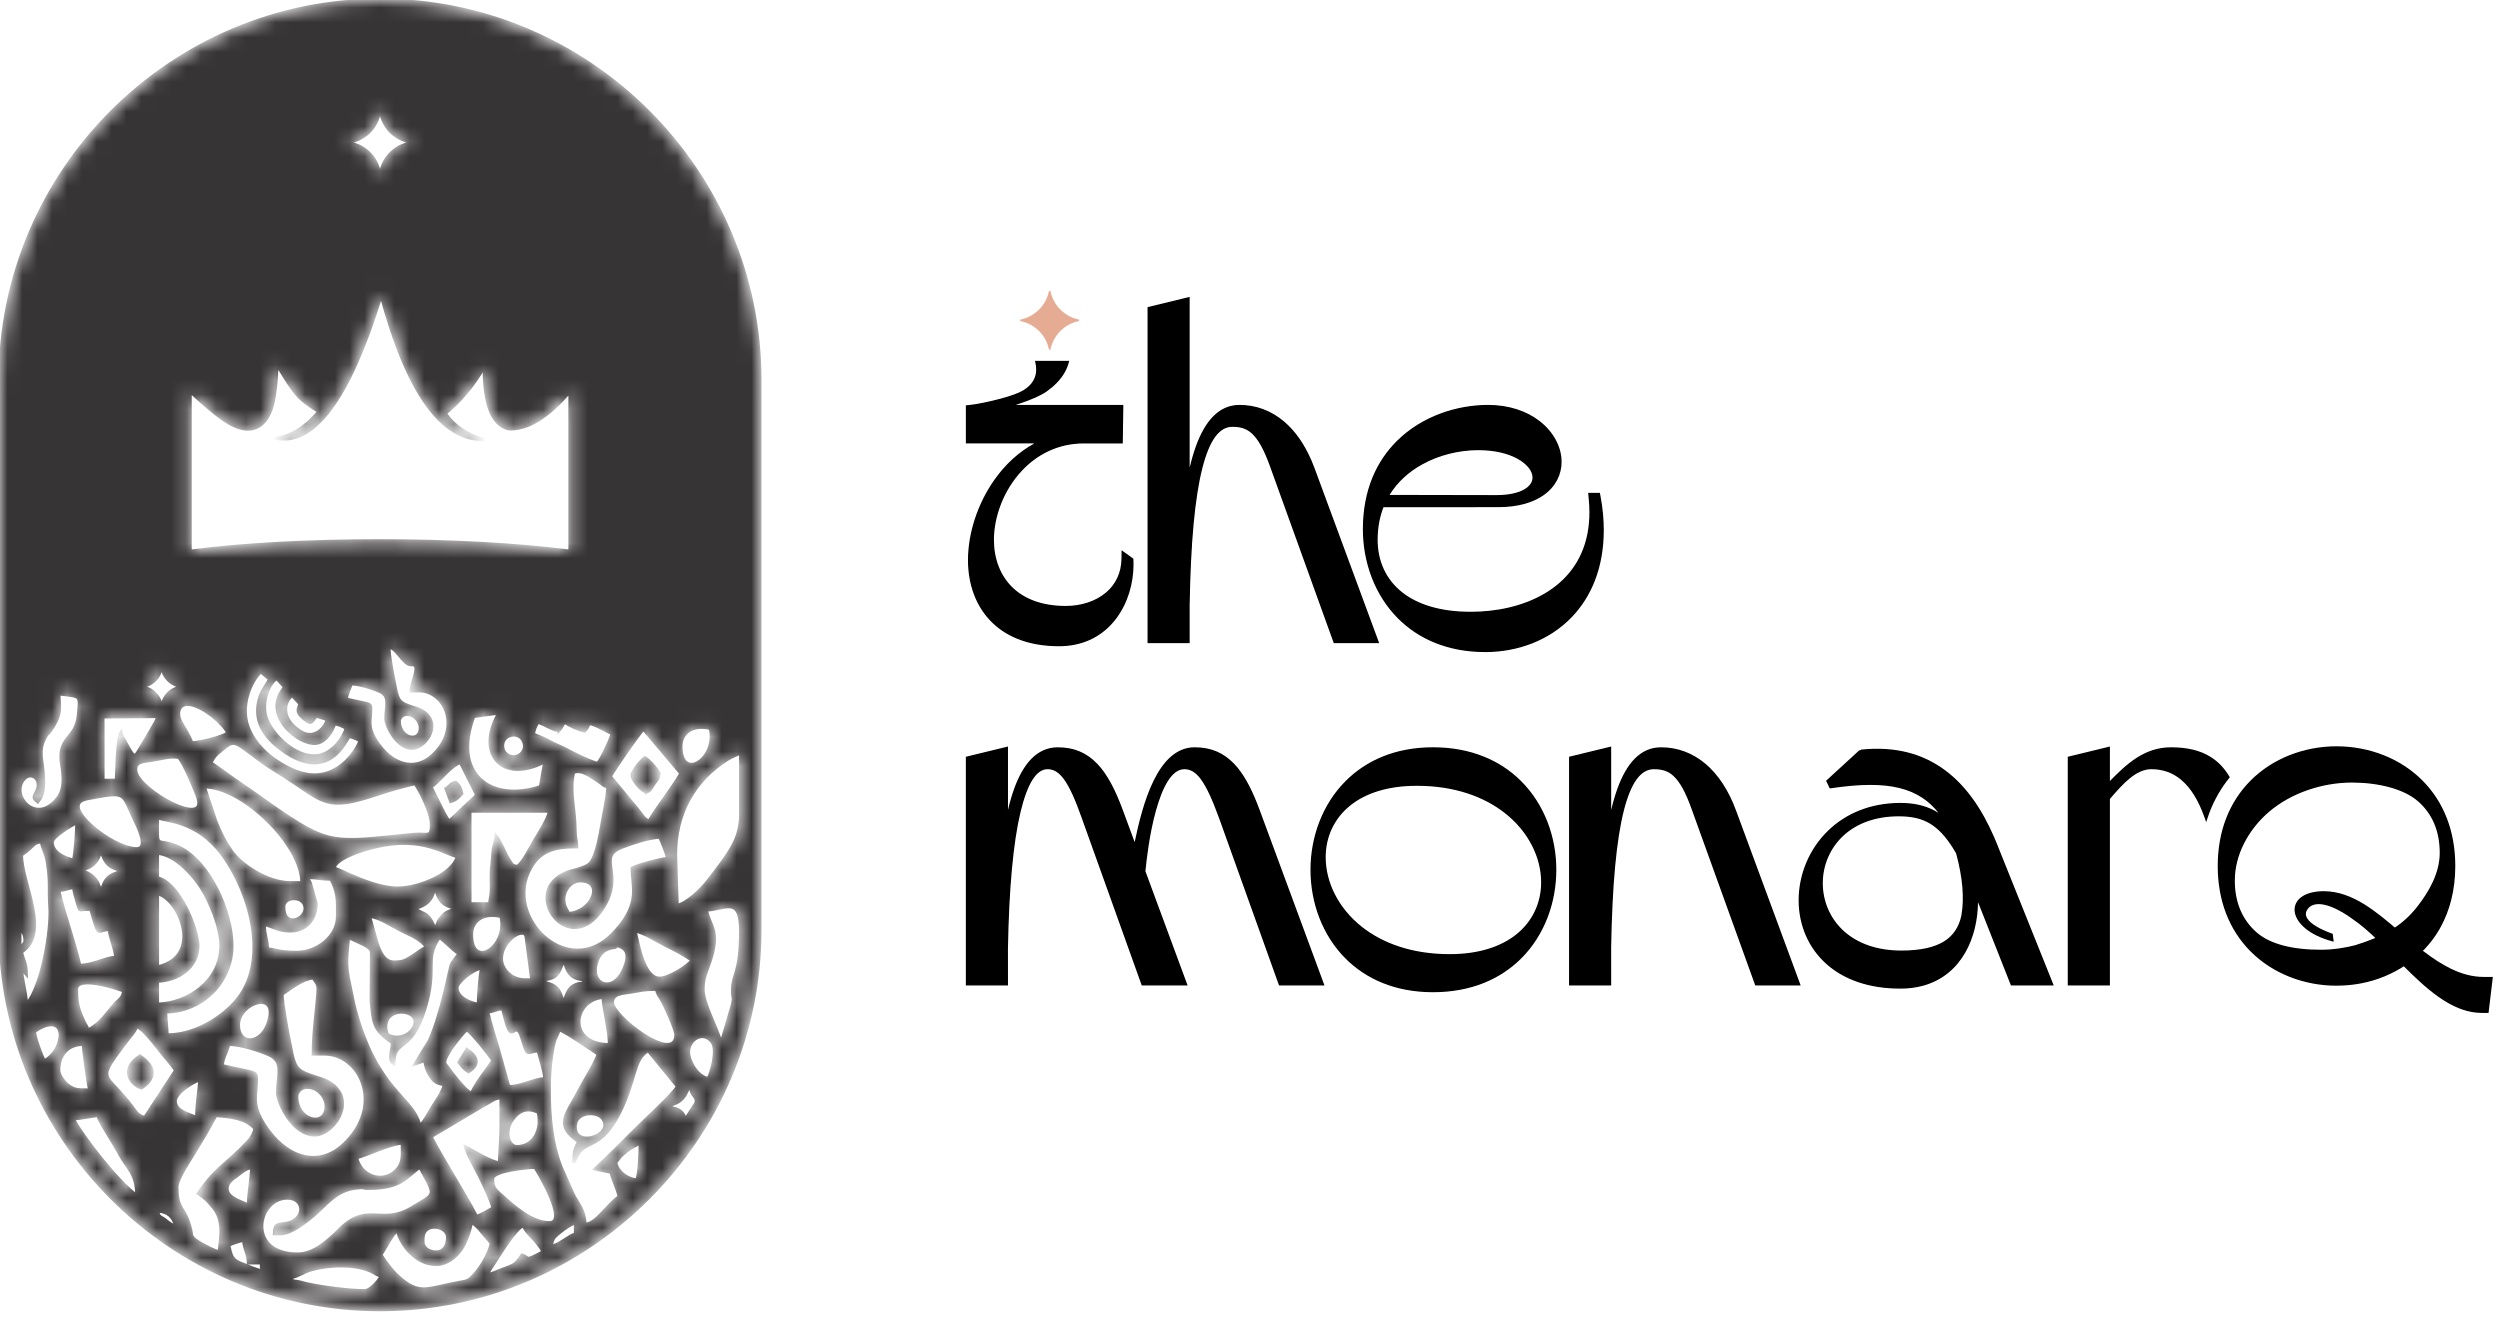<svg xmlns="http://www.w3.org/2000/svg" width="168" height="89" viewBox="0 0 168 89" fill="none"><mask id="path-1-inside-1_179_13" fill="white"><path fill-rule="evenodd" clip-rule="evenodd" d="M25.538 0C39.585 0 51.077 11.492 51.077 25.538V62.481C51.077 76.528 39.584 88.02 25.538 88.02C11.492 88.02 0 76.527 0 62.481V25.538C0 11.492 11.492 0 25.538 0ZM1.345 63.662C1.456 63.581 1.671 63.394 1.671 63.227C1.671 62.847 1.566 62.627 1.345 62.466V63.662ZM11.789 82.375C11.657 81.809 11.284 81.411 10.592 81.396C10.709 81.835 10.762 81.71 11.106 81.97C11.357 82.159 11.467 82.289 11.789 82.375H11.789ZM37.138 83.68L37.228 83.688C37.684 83.564 38.239 83.031 38.661 82.918V82.157C38.223 82.388 38.053 82.483 37.663 82.791C37.331 83.054 37.188 83.182 37.121 83.443C37.057 83.694 37.063 83.521 37.138 83.68V83.68ZM44.971 74.433C45.576 74.446 45.93 74.714 46.059 75.195L46.751 74.143C46.89 73.62 46.404 73.753 46.385 72.91C46.213 73.158 46.176 73.478 45.874 73.813C45.468 74.262 45.231 74.077 44.971 74.433ZM19.078 60.942C19.078 62.357 20.492 61.794 20.492 61.051C20.492 60.181 19.078 60.208 19.078 60.942ZM15.379 83.68C15.53 84.329 15.568 84.634 16.15 84.868C16.626 85.059 17.165 85.305 17.664 85.421C17.525 85.132 17.564 85.305 17.555 84.877H16.684C16.671 84.272 16.409 83.965 16.358 83.354C16.046 83.427 15.638 83.556 15.379 83.68V83.68ZM28.434 83.245C28.434 83.575 28.418 83.629 28.595 83.845C28.885 84.2 30.066 84.44 30.066 83.136C30.066 82.383 28.434 82.084 28.434 83.245ZM36.485 65.838C36.733 66.177 36.975 65.998 37.379 66.359C37.639 66.592 37.688 66.851 37.801 67.134L37.9 67.361C38.065 66.65 38.343 66.075 39.205 66.056V65.838C38.343 65.819 38.065 65.244 37.9 64.532L37.801 64.76C37.584 65.314 37.445 65.817 36.485 65.838H36.485ZM27.89 61.051C28.555 61.513 28.705 61.251 29.154 62.181L29.305 62.465C29.337 62.072 29.486 61.805 29.707 61.562C29.942 61.302 30.049 61.281 30.302 61.177L30.535 61.084C30.552 61.077 30.587 61.066 30.611 61.051C29.526 60.798 29.521 60.401 29.23 59.711C29.223 59.694 29.211 59.659 29.196 59.636C29.127 60.464 28.61 60.883 27.891 61.051L27.89 61.051ZM5.37 58.44C6.22 58.73 6.593 59.062 6.785 59.963C6.995 59.061 7.297 58.759 8.199 58.549C7.887 58.351 7.101 58.492 6.785 57.134C6.77 57.157 6.756 57.17 6.751 57.209C6.69 57.7 6.257 58.42 5.37 58.44ZM30.719 66.382C30.719 67.039 31.686 67.432 32.133 67.47C32.133 66.905 32.242 65.544 32.351 65.076C31.82 65.12 30.719 66.003 30.719 66.382ZM11.789 73.997C11.789 74.671 12.723 74.855 13.203 75.085C13.203 74.305 13.36 73.311 13.421 72.583C13.031 72.673 11.789 73.434 11.789 73.997ZM41.381 78.131C41.592 79.036 42.637 79.32 42.768 79.255C42.947 79.165 43.012 77.224 43.012 76.826C42.68 77.002 42.425 77.117 42.124 77.352C42.015 77.438 41.803 77.618 41.715 77.704L41.381 78.131ZM15.27 79.872C15.27 80.503 16.231 80.742 16.685 80.96C16.685 80.212 16.886 79.17 16.902 78.458C16.47 78.558 16.253 78.782 15.937 79.015C15.677 79.206 15.27 79.452 15.27 79.871V79.872ZM38.661 75.738C38.661 77.177 41.36 76.241 40.458 75.137C40.091 74.687 38.661 74.681 38.661 75.738ZM3.521 56.59C3.521 57.3 4.352 57.651 4.935 57.787C5.044 57.318 5.152 55.85 5.152 55.284C4.775 55.484 3.521 56.249 3.521 56.59V56.59ZM25.932 68.993C25.932 69.286 25.984 69.292 26.041 69.536C27.017 70.004 27.89 69.279 27.89 68.666C27.89 67.815 25.932 67.698 25.932 68.992L25.932 68.993ZM2.324 69.319C2.362 69.769 2.798 70.939 2.977 71.277C4.41 70.519 4.575 67.812 2.324 69.319ZM37.9 60.398C37.9 60.869 38.032 61.01 38.226 61.377C39.819 61.245 40.614 59.201 38.988 59.201C38.386 59.201 37.9 59.828 37.9 60.398ZM26.843 48.443C26.843 49.622 28.235 49.941 28.235 48.906C28.235 48.562 27.962 48.199 27.66 48.083C27.091 47.864 26.843 48.261 26.843 48.443H26.843ZM19.948 73.67C19.948 75.33 21.907 75.779 21.907 74.323C21.907 73.839 21.522 73.327 21.099 73.164C20.297 72.857 19.949 73.415 19.949 73.67H19.948ZM46.277 70.733C46.277 71.188 46.757 72.281 47.582 72.473C47.814 72.035 48.223 70.541 47.847 70.035C47.27 69.257 46.277 69.814 46.277 70.733ZM45.767 50.152C45.767 52.539 48.198 50.984 47.725 48.956C46.448 48.658 45.767 49.336 45.767 50.152ZM31.698 62.791C31.698 65.177 34.13 63.623 33.657 61.594C32.38 61.297 31.698 61.975 31.698 62.791ZM34.745 77.043C35.824 77.043 36.437 75.951 36.159 74.758C35.382 74.385 34.832 74.671 34.41 75.294C33.893 76.057 34.178 77.043 34.745 77.043V77.043ZM41.382 63.661C41.102 63.723 40.366 63.699 40.075 64.758C39.677 66.212 41.301 66.827 41.991 64.92C42.17 64.424 42.242 63.921 41.785 63.677C41.359 63.45 41.399 63.657 41.382 63.661V63.661ZM16.033 68.883C16.033 70.198 17.473 70.237 17.997 68.779C18.832 66.459 16.033 67.365 16.033 68.883ZM3.957 71.929C3.957 72.271 4.36 72.758 4.587 72.931C5.018 73.26 5.303 73.235 6.024 73.235C5.926 73.031 5.597 70.569 5.589 70.189C4.552 70.189 3.957 70.917 3.957 71.93V71.929ZM35.289 65.837H35.725L35.332 62.862C35.007 62.267 33.337 63.601 33.783 64.832C33.979 65.369 34.52 65.837 35.289 65.837ZM40.947 70.189C40.925 69.212 40.591 67.993 40.511 67.034C38.526 67.198 38.094 70.189 40.947 70.189ZM23.975 77.804C24.289 79.152 25.919 79.568 26.74 78.502C27.098 78.038 27.021 77.573 27.021 76.825C26.149 76.898 24.605 77.657 23.975 77.804ZM35.072 84.332C35.656 84.487 35.134 84.829 36.486 84.114C36.075 83.337 35.313 82.868 35.181 82.373C34.666 82.51 33.465 84.522 33.176 84.942C32.499 85.924 32.889 85.624 33.673 85.328C34.51 85.012 34.599 85.038 35.072 84.332ZM29.959 52.999C30.295 52.773 30.2 52.674 30.611 52.564C30.871 52.754 30.962 52.961 31.046 53.325C30.83 53.575 30.66 53.769 30.285 53.869L29.959 52.999ZM28.98 52.89C29.38 53.647 29.711 54.48 30.177 55.175L32.026 53.434L30.938 51.258C30.334 51.419 29.509 52.535 28.979 52.89H28.98ZM26.477 64.64C27.132 64.64 27.245 64.521 27.711 64.241C28.036 64.046 28.35 63.741 28.653 63.661C28.293 63.123 27.641 62.877 26.876 62.501C26.305 62.22 25.513 61.649 24.845 61.594L25.346 63.377C25.537 63.933 25.806 64.64 26.477 64.64H26.477ZM5.154 66.489C5.154 67.401 5.261 67.795 5.636 68.618C5.803 68.987 5.822 68.859 5.915 69.209C6.828 68.726 7.113 68.105 7.793 67.387C8.108 67.055 8.19 67.107 8.309 66.598C8.236 66.563 5.154 65.473 5.154 66.489ZM44.319 65.728C44.956 65.728 46.226 64.899 46.495 64.531C45.87 64.113 45.411 63.877 44.682 63.515C44.019 63.187 43.428 62.745 42.688 62.572C42.908 63.519 43.292 65.727 44.319 65.727V65.728ZM10.594 64.966C13.7 64.242 12.015 60.401 10.594 60.07V64.966ZM31.373 70.514C32.085 70.991 32.3 71.49 31.482 72.037C31.126 71.799 31.09 71.684 30.829 71.385L31.373 70.514ZM31.699 73.452C31.828 72.971 32.802 71.741 33.114 71.276C32.955 70.976 31.713 69.437 31.373 69.209C31.147 69.36 29.79 71.008 29.901 71.439C29.901 71.441 31.198 73.317 31.699 73.451V73.452ZM4.936 75.192C5.615 76.474 8.061 79.557 9.179 80.305C9.179 78.88 8.536 78.504 8.02 77.549C7.764 77.075 7.567 76.768 7.296 76.314C7.094 75.978 6.658 75.31 6.568 74.975C6.098 75.014 5.42 75.182 4.936 75.192ZM19.623 85.854V86.071C20.058 86.081 20.345 86.203 20.719 86.282C21.783 86.505 23.454 86.724 24.519 86.724C24.821 86.724 25.36 86.212 25.607 85.745C25.27 85.666 25.326 85.641 25.078 85.512C23.942 84.923 22.158 85.004 20.948 85.329C20.419 85.471 20.103 85.742 19.624 85.854H19.623ZM3.957 59.852C4.351 61.542 4.975 63.154 5.372 64.857C6.221 64.857 7 64.377 7.765 64.313C7.71 63.655 7.379 63.056 7.33 62.464C6.587 62.525 6.635 62.942 6.284 61.768C5.989 60.781 6.134 61.149 5.855 61.127C5.336 61.084 5.389 61.381 5.19 60.688C5.09 60.343 4.962 59.94 4.937 59.635C4.61 59.711 4.317 59.823 3.958 59.852H3.957ZM32.787 68.012C32.972 68.807 33.244 69.628 33.486 70.468L34.202 73.016C35.054 72.998 35.787 72.54 36.595 72.473C36.584 71.986 36.276 71.123 36.16 70.623C35.406 70.686 35.471 71.121 35.089 69.843C34.631 68.31 34.441 70.317 33.992 68.657C33.912 68.359 33.837 68.095 33.766 67.795C33.302 67.834 33.251 67.974 32.787 68.012V68.012ZM5.263 54.195C5.263 55.093 7.847 57.024 9.179 57.024C10.003 57.024 9.23 55.504 9.07 55.174C8.184 53.346 8.565 53.175 6.212 53.621C5.783 53.703 5.263 53.746 5.263 54.196V54.195ZM33.114 79.218C33.114 79.866 33.358 80.006 33.732 80.34C34.523 81.043 35.725 82.155 36.922 82.155C38.153 82.155 36.206 78.85 35.942 78.456C35.433 78.456 33.114 78.688 33.114 79.218ZM41.164 67.359C41.164 68.295 45.407 71.549 45.407 69.535C45.407 69.2 44.698 67.628 44.463 67.216C44.294 66.921 44.184 66.839 44.102 66.489C43.281 66.489 43.041 66.575 42.44 66.676C41.879 66.77 41.165 66.748 41.165 67.359H41.164ZM21.255 60.723C21.255 61.784 20.568 62.572 19.515 62.572C18.675 62.572 18.38 62.278 17.774 62.137C17.774 62.866 17.978 63.148 17.991 63.769C18.594 63.782 18.605 63.986 19.949 63.986C21.309 63.986 22.669 62.916 22.669 61.593C22.669 60.564 22.726 60.021 22.234 59.09C21.537 59.09 21.335 58.981 20.711 58.981C20.827 59.418 20.706 58.975 20.874 59.362L21.255 60.722L21.255 60.723ZM1.455 57.459C1.455 59.331 3.428 62.665 1.455 63.986C1.6 64.609 1.781 64.704 1.781 65.509C1.61 65.311 1.754 65.494 1.608 65.247L1.455 64.965C1.455 65.832 1.781 66.682 1.781 67.468C2.827 66.264 3.446 62.452 3.344 60.997C3.252 59.678 3.396 59.353 3.167 57.922C3.081 57.389 2.866 57.043 2.76 56.588C2.194 56.635 2.344 56.863 1.455 57.458V57.459ZM9.397 70.949C10.363 71.596 10.618 72.38 9.506 73.125C8.944 72.975 7.9 71.951 9.397 70.949ZM9.723 75.083L11.79 71.928C11.636 71.698 11.419 71.42 11.218 71.195C10.801 70.728 9.669 69.121 9.179 68.991C9.097 69.297 8.862 69.526 8.666 69.783C6.323 72.874 7.029 71.858 8.944 74.447C9.185 74.773 9.293 74.969 9.723 75.083L9.723 75.083ZM47.474 61.158C47.753 62.353 48.417 62.561 47.707 64.654C47.463 65.373 47.257 65.705 47.257 66.489C47.257 67.436 48.23 69.12 48.454 70.079L49.199 67.552C49.348 66.914 49.215 67.265 49.215 66.489C49.215 65.479 49.759 65.434 49.759 62.572C49.759 60.121 48.688 61.158 47.474 61.158ZM29.306 84.984C27.963 84.984 26.928 83.7 26.695 82.699C26.372 82.936 25.877 83.927 25.607 84.331C26.034 84.967 26.442 85.537 27.066 86.027C28.259 86.965 28.751 86.57 30.731 86.191C31.425 86.058 31.418 86.12 31.841 85.669C32.309 85.171 32.831 84.318 33.005 83.569C32.827 83.303 32.651 83.158 32.415 82.853C32.184 82.555 31.985 82.347 31.699 82.155C31.541 82.831 31.322 83.534 30.957 84.023C30.628 84.466 30.048 84.983 29.306 84.983L29.306 84.984ZM22.452 58.329C22.947 58.444 25.155 59.735 26.867 59.668C28.252 59.613 30.416 58.707 30.72 57.568C29.701 57.33 28.101 56.009 24.504 57.117C24.016 57.267 22.611 57.735 22.452 58.329L22.452 58.329ZM31.59 60.723H32.896C32.931 60.301 33.008 60.207 33.008 59.639C33.008 59.232 32.976 58.741 33.02 58.345C33.059 57.993 33.084 57.722 33.119 57.247C33.151 56.802 33.294 56.589 33.331 56.153C33.664 56.536 33.928 57.351 34.257 57.837C34.472 58.155 34.377 58.122 34.745 58.22C35.177 57.931 35.611 56.973 35.92 56.458C36.221 55.957 36.786 55.098 36.921 54.521H31.59V60.722V60.723ZM28.979 76.389C29.938 78.201 31.066 79.908 32.025 81.72C32.367 81.64 32.788 81.348 33.113 81.176C33.086 80.853 32.417 79.458 32.245 79.107C31.996 78.604 31.382 77.551 31.264 77.042C31.751 77.3 32.996 78.084 33.548 78.13L33.657 76.063C33.657 75.301 33.657 74.54 33.657 73.778C33.179 73.818 33.059 74.012 32.46 74.322L28.979 76.389V76.389ZM10.593 58.982C12.095 59.332 13.313 62.503 13.313 63.551C13.313 65.001 11.995 65.913 10.593 65.945V67.468C12.576 67.424 14.836 65.954 14.836 63.551C14.836 62.254 14.042 60.48 13.511 59.654C12.976 58.823 11.775 57.448 10.593 57.35V58.981V58.982ZM11.899 79.762C11.899 81.402 12.444 81.022 12.826 82.642C12.917 83.031 12.747 83.127 13.533 83.567C13.844 83.741 14.362 84.028 14.727 84.113C14.742 83.455 15.127 82.17 14.372 81.205C14.017 80.752 13.775 80.506 13.313 80.197C14.276 78.759 14.881 78.443 16.131 77.248C16.147 77.233 16.17 77.21 16.186 77.195C16.201 77.179 16.224 77.156 16.239 77.139C16.255 77.123 16.276 77.099 16.292 77.082C16.685 76.659 16.976 76.467 17.121 75.845C16.528 75.162 15.532 75.059 14.51 74.974C14.088 75.771 13.638 76.521 13.157 77.32C12.87 77.797 11.899 79.226 11.899 79.761V79.762ZM19.514 59.309H20.276C20.276 56.775 16.287 52.89 13.748 52.89L14.509 55.175C14.81 55.941 15.096 56.519 15.552 57.179C16.199 58.117 17.996 59.309 19.515 59.309H19.514ZM3.367 49.149C3.185 49.402 3.247 49.187 3.008 49.632C2.709 50.189 2.745 50.732 2.849 51.378C2.938 51.935 3.052 53.178 2.712 53.652L2.537 53.894C2.105 53.57 2.316 53.497 2.486 53.099C2.812 52.337 2.031 51.779 1.55 52.448C0.756 53.553 2.51 55.48 3.906 53.573C4.133 53.263 4.224 52.869 4.23 52.491C4.236 52.119 4.197 51.738 4.135 51.381C3.807 49.502 5.126 49.677 5.258 48.035C5.366 46.673 5.496 46.846 3.974 46.637C3.949 47.419 4.284 47.872 3.367 49.149V49.149ZM24.736 79.871C24.283 79.871 24.59 79.761 23.86 79.856C22.949 79.975 22.338 80.479 21.664 81.15C21.082 81.728 19.71 82.917 18.861 82.917H18.427C18.444 82.132 18.709 82.317 19.323 82.182C20.5 81.921 20.497 80.523 19.297 80.523C17.319 80.523 16.532 84.23 19.969 84.261C20.527 84.266 21.07 84.039 21.52 83.726C21.966 83.416 22.383 83.048 22.751 82.672C24.692 80.69 25.605 82.396 27.656 81.159C29.357 80.132 29.263 80.432 28.218 78.457C27.272 79.09 27.022 79.871 24.737 79.871L24.736 79.871ZM45.407 57.459L45.516 60.832C46.196 60.673 47.108 59.774 47.521 59.246C49.166 57.139 49.641 56.421 49.759 54.983V50.605C49.434 50.777 49.196 50.839 48.886 51.037C46.67 52.449 45.407 54.642 45.407 57.459H45.407ZM15.598 63.552C15.598 66.082 13.498 68.012 11.137 68.012L11.246 69.535C12.909 69.535 14.663 68.586 15.789 67.333C18.159 64.699 16.822 59.955 14.901 57.394C13.19 55.111 11.124 55.212 10.593 54.957C10.593 57.288 10.442 56.188 12.009 56.913C14.088 57.876 15.598 61.296 15.598 63.551V63.552ZM27.873 71.512L28.835 69.936C29.64 68.219 30.239 65.012 30.298 64.871C30.419 64.579 30.654 64.357 30.828 64.096C30.321 63.756 29.951 63.295 29.523 63.008C28.493 64.547 29.435 64.965 28.558 67.809C27.611 70.881 26.477 69.749 26.477 71.494C26.053 71.2 26.312 70.747 26.368 70.08C25.061 69.205 25.087 68.757 24.931 67.266L24.954 63.987C24.954 63.609 24.058 63.34 23.43 63.008C23.331 64.206 23.179 64.709 23.515 66.187C23.646 66.763 23.734 67.323 23.887 67.883C25.38 73.359 27.767 73.696 28.218 75.628C28.486 75.431 28.871 74.651 29.088 74.323C29.32 73.971 29.747 73.351 29.85 72.908C29.369 72.796 29.23 72.758 28.956 72.387C28.753 72.112 28.578 71.691 28.544 71.276L27.873 71.512ZM14.183 51.258C14.888 51.73 15.515 52.218 16.227 52.695C16.964 53.189 17.545 53.628 18.273 54.131C22.198 56.847 22.321 56.609 27.799 56.062C28.76 55.966 28.979 56.35 28.979 55.392C28.979 54.599 28.229 53.178 27.891 52.673C27.092 52.859 26.217 53.101 25.43 53.366C21.857 54.569 21.856 53.944 19.058 52.149C18.461 51.767 17.984 51.498 17.416 51.071C15.616 49.719 15.772 49.712 14.818 50.479C14.463 50.763 14.392 50.862 14.183 51.258ZM26.148 43.571C26.148 44.029 26.42 45.433 26.515 45.91C26.686 46.772 26.735 47.094 27.2 47.313C27.746 47.57 28.195 47.572 28.603 47.92C29.655 48.816 28.545 50.297 27.694 50.297C26.639 50.297 25.916 48.737 25.916 48.287C25.916 47.438 26.246 46.789 25.5 46.461C25.075 46.274 24.147 45.968 23.596 45.968C23.506 46.358 23.321 46.572 23.287 46.973L24.619 47.264C24.772 47.317 24.916 47.323 24.923 47.556C24.948 48.384 24.641 48.754 25.282 49.772C26.281 51.362 27.847 51.888 29.069 50.743C31.047 48.888 29.869 46.431 28.159 46.431H27.617C27.617 45.838 28.278 44.698 27.729 44.68L27.617 44.677C27.116 44.718 26.505 43.332 26.148 43.571H26.148ZM18.97 66.816C18.97 67.461 19.353 69.436 19.486 70.107C19.726 71.32 19.795 71.773 20.45 72.081C21.219 72.443 21.85 72.445 22.424 72.935C23.904 74.196 22.343 76.281 21.145 76.281C19.661 76.281 18.643 74.085 18.643 73.452C18.643 72.257 19.107 71.344 18.058 70.883C17.461 70.62 16.154 70.189 15.379 70.189C15.251 70.738 14.991 71.039 14.944 71.603L16.818 72.013C17.033 72.087 17.236 72.096 17.245 72.424C17.281 73.588 16.849 74.109 17.75 75.542C19.157 77.779 21.359 78.52 23.078 76.908C25.863 74.297 24.205 70.841 21.798 70.841H21.037C21.037 69.124 21.363 67.302 21.363 66.38C21.363 66.124 21.15 65.896 21.037 65.728C20.331 65.786 19.471 66.48 18.97 66.816ZM38.553 51.911C38.258 53.173 38.648 54.29 38.658 55.831C38.662 56.401 38.76 56.442 38.77 56.916C37.297 56.916 36.181 57.125 35.505 58.654C34.216 61.569 37.529 65.099 40.36 63.401C40.773 63.154 41.1 62.837 41.407 62.491C43.045 60.648 42.469 59.568 42.469 58.33C42.86 58.123 44.319 57.722 44.862 57.677C44.784 57.342 44.468 56.546 44.318 56.263C43.458 56.334 42.589 56.654 41.908 56.899C39.932 57.607 42.114 58.644 40.469 61.116C38.264 64.429 35.021 60.104 37.858 58.724C38.295 58.511 38.449 58.526 38.92 58.371C39.578 58.156 39.673 58.022 39.817 57.745C40.114 57.176 40.31 56.18 40.433 55.424C40.536 54.794 40.822 53.545 40.837 52.89C40.464 52.79 40.59 52.768 40.285 52.572C39.682 52.183 39.104 51.696 38.552 51.911L38.553 51.911ZM36.921 73.235C36.921 75.127 37.111 76.901 37.714 78.425L38.551 80.308C38.868 80.915 39.314 81.349 39.314 82.264C39.82 82.223 40.191 81.774 40.539 81.422C40.898 81.059 41.192 80.687 41.599 80.415C41.453 79.79 41.194 79.378 41.055 78.783C40.712 78.703 40.311 78.645 39.967 78.566L41.354 77.233C41.852 76.735 42.27 76.317 42.769 75.819C43.436 75.151 45.08 73.667 45.516 73.017L43.557 70.624C42.558 71.152 42.748 72.646 41.601 74.868C40.385 77.222 39.406 76.631 38.853 77.56L38.553 78.13C38.553 77.372 38.618 77.209 38.879 76.716C37.206 75.596 38.039 74.946 38.987 73.124C39.236 72.645 40.086 71.265 40.185 70.841C39.744 70.546 37.952 69.31 37.574 69.21C37.414 69.811 37.282 69.535 37.073 70.993C36.965 71.745 36.922 72.443 36.922 73.235L36.921 73.235ZM33.503 47.929C32.397 48.08 31.843 48.155 31.843 48.155C30.4 52.06 33.012 53.934 36.308 52.857C36.308 52.857 36.404 52.307 36.597 51.207C33.768 52.697 31.92 50.675 33.503 47.929V47.929ZM35.228 50.017C35.055 49.044 33.647 49.298 33.795 50.245C33.85 50.597 34.187 50.9 34.626 50.834C34.988 50.78 35.303 50.439 35.228 50.017ZM10.863 47.65C10.872 46.831 11.529 46.167 12.346 46.147C11.529 46.126 10.872 45.463 10.863 44.643C10.854 45.463 10.198 46.126 9.38 46.147C10.197 46.167 10.854 46.831 10.863 47.65ZM15.297 49.259C15.029 48.65 13.698 47.508 12.785 47.357C12.034 47.233 11.838 47.897 12.157 48.498C12.43 49.011 12.732 49.419 12.899 49.915C13.583 49.85 14.808 49.555 15.297 49.259ZM37.563 49.112C37.016 49.028 36.592 48.657 36.139 48.555C36.009 48.81 35.872 49.045 35.868 49.34C36.273 49.5 36.6 49.63 36.984 49.844C37.331 50.038 37.681 50.154 38.033 50.343C38.596 50.644 39.535 51.118 40.154 51.298C40.448 50.94 40.987 49.757 41.129 49.306C40.682 49.112 40.092 48.72 39.602 48.63C39.436 48.945 39.525 48.881 39.288 49.136C38.845 49.047 38.317 48.784 37.942 48.55C37.763 48.776 37.775 48.864 37.563 49.113V49.112ZM11.999 50.904C11.419 50.812 10.837 50.999 10.285 51.09C9.667 51.191 9.012 51.148 9.147 51.864C9.386 53.132 14.102 55.744 13.252 53.502C13.008 52.859 12.346 51.277 11.999 50.903L11.999 50.904ZM20.138 47.299C20.042 47.689 19.834 47.815 20.421 48.309C20.992 48.79 20.974 48.419 21.263 48.135L21.963 48.355C21.905 48.758 21.504 49.17 21.158 49.288C20.606 49.477 20.232 49.181 19.939 48.962C18.913 48.193 19.104 47.128 19.635 46.754L20.138 47.298V47.299ZM43.446 53.248C42.997 53.089 42.46 52.368 42.475 52.087C42.492 51.763 43.152 51.01 43.344 50.9C43.61 51.064 44.106 51.61 44.308 51.977C44.25 52.383 44.168 52.367 43.952 52.685C43.661 53.112 43.764 53.075 43.446 53.249L43.446 53.248ZM43.605 55.169C44.231 54.122 45.136 53.021 45.746 51.977L43.243 49.015C42.991 49.232 41.197 51.823 41.027 52.181L42.91 54.451C43.189 54.782 43.219 54.973 43.605 55.169H43.605ZM8.111 49.236C8.267 49.608 8.496 49.963 8.707 50.351C9.047 50.976 9.128 50.771 9.428 50.252C9.626 49.909 10.558 48.402 10.605 48.161L6.931 48.187L6.932 52.427L7.808 52.423C7.824 52.089 7.865 49.531 8.111 49.235L8.111 49.236ZM19.105 46.164C18.943 46.452 18.815 46.517 18.683 46.93C18.152 48.589 20.402 50.237 21.397 49.931C21.937 49.765 22.315 49.182 22.494 48.651C22.662 48.679 22.758 48.717 22.907 48.77L23.255 48.943C23.023 49.69 22.366 50.46 21.652 50.696C20.083 51.216 18.153 49.317 17.849 48.052C17.619 47.093 18.09 45.893 18.597 45.611L19.105 46.164V46.164ZM18.096 45.633C17.926 46.039 17.642 46.282 17.459 46.842C16.944 48.414 17.771 49.556 18.946 50.408C22.094 52.692 23.244 49.751 23.473 49.5C23.625 49.536 23.723 49.575 23.86 49.627C23.895 49.641 23.987 49.677 24.021 49.694C24.037 49.703 24.088 49.734 24.099 49.74L24.174 49.793C24.034 50.26 23.495 50.923 23.247 51.156C21.673 52.64 20.003 52.097 18.474 51.048C17.761 50.559 16.836 49.636 16.569 48.473C16.283 47.219 16.853 45.81 17.522 45.162L18.096 45.633L18.096 45.633ZM12.789 37.028C19.792 36.098 31.133 36.098 38.29 37.028V26.33C36.801 28.071 35.427 28.903 34.167 28.828C33.067 28.554 32.522 27.175 32.531 24.692C31.787 25.959 30.922 26.988 29.937 27.778C30.498 28.609 31.362 29.198 32.531 29.544C29.679 29.616 27.372 26.398 25.61 19.887C23.465 26.85 21.078 30.037 18.451 29.449C19.506 29.339 20.494 28.743 21.413 27.659C19.951 26.768 19.785 26.43 18.626 24.549C18.586 25.515 18.49 26.526 18.339 27.134C17.978 28.597 17.024 29.298 15.564 28.538C14.848 28.165 13.987 27.435 12.789 26.337V37.029L12.789 37.028ZM25.539 12C25.554 10.68 26.612 9.609 27.929 9.577C26.612 9.545 25.554 8.475 25.539 7.154C25.525 8.475 24.466 9.545 23.149 9.577C24.466 9.61 25.525 10.68 25.539 12Z"></path></mask><path fill-rule="evenodd" clip-rule="evenodd" d="M25.538 0C39.585 0 51.077 11.492 51.077 25.538V62.481C51.077 76.528 39.584 88.02 25.538 88.02C11.492 88.02 0 76.527 0 62.481V25.538C0 11.492 11.492 0 25.538 0ZM1.345 63.662C1.456 63.581 1.671 63.394 1.671 63.227C1.671 62.847 1.566 62.627 1.345 62.466V63.662ZM11.789 82.375C11.657 81.809 11.284 81.411 10.592 81.396C10.709 81.835 10.762 81.71 11.106 81.97C11.357 82.159 11.467 82.289 11.789 82.375H11.789ZM37.138 83.68L37.228 83.688C37.684 83.564 38.239 83.031 38.661 82.918V82.157C38.223 82.388 38.053 82.483 37.663 82.791C37.331 83.054 37.188 83.182 37.121 83.443C37.057 83.694 37.063 83.521 37.138 83.68V83.68ZM44.971 74.433C45.576 74.446 45.93 74.714 46.059 75.195L46.751 74.143C46.89 73.62 46.404 73.753 46.385 72.91C46.213 73.158 46.176 73.478 45.874 73.813C45.468 74.262 45.231 74.077 44.971 74.433ZM19.078 60.942C19.078 62.357 20.492 61.794 20.492 61.051C20.492 60.181 19.078 60.208 19.078 60.942ZM15.379 83.68C15.53 84.329 15.568 84.634 16.15 84.868C16.626 85.059 17.165 85.305 17.664 85.421C17.525 85.132 17.564 85.305 17.555 84.877H16.684C16.671 84.272 16.409 83.965 16.358 83.354C16.046 83.427 15.638 83.556 15.379 83.68V83.68ZM28.434 83.245C28.434 83.575 28.418 83.629 28.595 83.845C28.885 84.2 30.066 84.44 30.066 83.136C30.066 82.383 28.434 82.084 28.434 83.245ZM36.485 65.838C36.733 66.177 36.975 65.998 37.379 66.359C37.639 66.592 37.688 66.851 37.801 67.134L37.9 67.361C38.065 66.65 38.343 66.075 39.205 66.056V65.838C38.343 65.819 38.065 65.244 37.9 64.532L37.801 64.76C37.584 65.314 37.445 65.817 36.485 65.838H36.485ZM27.89 61.051C28.555 61.513 28.705 61.251 29.154 62.181L29.305 62.465C29.337 62.072 29.486 61.805 29.707 61.562C29.942 61.302 30.049 61.281 30.302 61.177L30.535 61.084C30.552 61.077 30.587 61.066 30.611 61.051C29.526 60.798 29.521 60.401 29.23 59.711C29.223 59.694 29.211 59.659 29.196 59.636C29.127 60.464 28.61 60.883 27.891 61.051L27.89 61.051ZM5.37 58.44C6.22 58.73 6.593 59.062 6.785 59.963C6.995 59.061 7.297 58.759 8.199 58.549C7.887 58.351 7.101 58.492 6.785 57.134C6.77 57.157 6.756 57.17 6.751 57.209C6.69 57.7 6.257 58.42 5.37 58.44ZM30.719 66.382C30.719 67.039 31.686 67.432 32.133 67.47C32.133 66.905 32.242 65.544 32.351 65.076C31.82 65.12 30.719 66.003 30.719 66.382ZM11.789 73.997C11.789 74.671 12.723 74.855 13.203 75.085C13.203 74.305 13.36 73.311 13.421 72.583C13.031 72.673 11.789 73.434 11.789 73.997ZM41.381 78.131C41.592 79.036 42.637 79.32 42.768 79.255C42.947 79.165 43.012 77.224 43.012 76.826C42.68 77.002 42.425 77.117 42.124 77.352C42.015 77.438 41.803 77.618 41.715 77.704L41.381 78.131ZM15.27 79.872C15.27 80.503 16.231 80.742 16.685 80.96C16.685 80.212 16.886 79.17 16.902 78.458C16.47 78.558 16.253 78.782 15.937 79.015C15.677 79.206 15.27 79.452 15.27 79.871V79.872ZM38.661 75.738C38.661 77.177 41.36 76.241 40.458 75.137C40.091 74.687 38.661 74.681 38.661 75.738ZM3.521 56.59C3.521 57.3 4.352 57.651 4.935 57.787C5.044 57.318 5.152 55.85 5.152 55.284C4.775 55.484 3.521 56.249 3.521 56.59V56.59ZM25.932 68.993C25.932 69.286 25.984 69.292 26.041 69.536C27.017 70.004 27.89 69.279 27.89 68.666C27.89 67.815 25.932 67.698 25.932 68.992L25.932 68.993ZM2.324 69.319C2.362 69.769 2.798 70.939 2.977 71.277C4.41 70.519 4.575 67.812 2.324 69.319ZM37.9 60.398C37.9 60.869 38.032 61.01 38.226 61.377C39.819 61.245 40.614 59.201 38.988 59.201C38.386 59.201 37.9 59.828 37.9 60.398ZM26.843 48.443C26.843 49.622 28.235 49.941 28.235 48.906C28.235 48.562 27.962 48.199 27.66 48.083C27.091 47.864 26.843 48.261 26.843 48.443H26.843ZM19.948 73.67C19.948 75.33 21.907 75.779 21.907 74.323C21.907 73.839 21.522 73.327 21.099 73.164C20.297 72.857 19.949 73.415 19.949 73.67H19.948ZM46.277 70.733C46.277 71.188 46.757 72.281 47.582 72.473C47.814 72.035 48.223 70.541 47.847 70.035C47.27 69.257 46.277 69.814 46.277 70.733ZM45.767 50.152C45.767 52.539 48.198 50.984 47.725 48.956C46.448 48.658 45.767 49.336 45.767 50.152ZM31.698 62.791C31.698 65.177 34.13 63.623 33.657 61.594C32.38 61.297 31.698 61.975 31.698 62.791ZM34.745 77.043C35.824 77.043 36.437 75.951 36.159 74.758C35.382 74.385 34.832 74.671 34.41 75.294C33.893 76.057 34.178 77.043 34.745 77.043V77.043ZM41.382 63.661C41.102 63.723 40.366 63.699 40.075 64.758C39.677 66.212 41.301 66.827 41.991 64.92C42.17 64.424 42.242 63.921 41.785 63.677C41.359 63.45 41.399 63.657 41.382 63.661V63.661ZM16.033 68.883C16.033 70.198 17.473 70.237 17.997 68.779C18.832 66.459 16.033 67.365 16.033 68.883ZM3.957 71.929C3.957 72.271 4.36 72.758 4.587 72.931C5.018 73.26 5.303 73.235 6.024 73.235C5.926 73.031 5.597 70.569 5.589 70.189C4.552 70.189 3.957 70.917 3.957 71.93V71.929ZM35.289 65.837H35.725L35.332 62.862C35.007 62.267 33.337 63.601 33.783 64.832C33.979 65.369 34.52 65.837 35.289 65.837ZM40.947 70.189C40.925 69.212 40.591 67.993 40.511 67.034C38.526 67.198 38.094 70.189 40.947 70.189ZM23.975 77.804C24.289 79.152 25.919 79.568 26.74 78.502C27.098 78.038 27.021 77.573 27.021 76.825C26.149 76.898 24.605 77.657 23.975 77.804ZM35.072 84.332C35.656 84.487 35.134 84.829 36.486 84.114C36.075 83.337 35.313 82.868 35.181 82.373C34.666 82.51 33.465 84.522 33.176 84.942C32.499 85.924 32.889 85.624 33.673 85.328C34.51 85.012 34.599 85.038 35.072 84.332ZM29.959 52.999C30.295 52.773 30.2 52.674 30.611 52.564C30.871 52.754 30.962 52.961 31.046 53.325C30.83 53.575 30.66 53.769 30.285 53.869L29.959 52.999ZM28.98 52.89C29.38 53.647 29.711 54.48 30.177 55.175L32.026 53.434L30.938 51.258C30.334 51.419 29.509 52.535 28.979 52.89H28.98ZM26.477 64.64C27.132 64.64 27.245 64.521 27.711 64.241C28.036 64.046 28.35 63.741 28.653 63.661C28.293 63.123 27.641 62.877 26.876 62.501C26.305 62.22 25.513 61.649 24.845 61.594L25.346 63.377C25.537 63.933 25.806 64.64 26.477 64.64H26.477ZM5.154 66.489C5.154 67.401 5.261 67.795 5.636 68.618C5.803 68.987 5.822 68.859 5.915 69.209C6.828 68.726 7.113 68.105 7.793 67.387C8.108 67.055 8.19 67.107 8.309 66.598C8.236 66.563 5.154 65.473 5.154 66.489ZM44.319 65.728C44.956 65.728 46.226 64.899 46.495 64.531C45.87 64.113 45.411 63.877 44.682 63.515C44.019 63.187 43.428 62.745 42.688 62.572C42.908 63.519 43.292 65.727 44.319 65.727V65.728ZM10.594 64.966C13.7 64.242 12.015 60.401 10.594 60.07V64.966ZM31.373 70.514C32.085 70.991 32.3 71.49 31.482 72.037C31.126 71.799 31.09 71.684 30.829 71.385L31.373 70.514ZM31.699 73.452C31.828 72.971 32.802 71.741 33.114 71.276C32.955 70.976 31.713 69.437 31.373 69.209C31.147 69.36 29.79 71.008 29.901 71.439C29.901 71.441 31.198 73.317 31.699 73.451V73.452ZM4.936 75.192C5.615 76.474 8.061 79.557 9.179 80.305C9.179 78.88 8.536 78.504 8.02 77.549C7.764 77.075 7.567 76.768 7.296 76.314C7.094 75.978 6.658 75.31 6.568 74.975C6.098 75.014 5.42 75.182 4.936 75.192ZM19.623 85.854V86.071C20.058 86.081 20.345 86.203 20.719 86.282C21.783 86.505 23.454 86.724 24.519 86.724C24.821 86.724 25.36 86.212 25.607 85.745C25.27 85.666 25.326 85.641 25.078 85.512C23.942 84.923 22.158 85.004 20.948 85.329C20.419 85.471 20.103 85.742 19.624 85.854H19.623ZM3.957 59.852C4.351 61.542 4.975 63.154 5.372 64.857C6.221 64.857 7 64.377 7.765 64.313C7.71 63.655 7.379 63.056 7.33 62.464C6.587 62.525 6.635 62.942 6.284 61.768C5.989 60.781 6.134 61.149 5.855 61.127C5.336 61.084 5.389 61.381 5.19 60.688C5.09 60.343 4.962 59.94 4.937 59.635C4.61 59.711 4.317 59.823 3.958 59.852H3.957ZM32.787 68.012C32.972 68.807 33.244 69.628 33.486 70.468L34.202 73.016C35.054 72.998 35.787 72.54 36.595 72.473C36.584 71.986 36.276 71.123 36.16 70.623C35.406 70.686 35.471 71.121 35.089 69.843C34.631 68.31 34.441 70.317 33.992 68.657C33.912 68.359 33.837 68.095 33.766 67.795C33.302 67.834 33.251 67.974 32.787 68.012V68.012ZM5.263 54.195C5.263 55.093 7.847 57.024 9.179 57.024C10.003 57.024 9.23 55.504 9.07 55.174C8.184 53.346 8.565 53.175 6.212 53.621C5.783 53.703 5.263 53.746 5.263 54.196V54.195ZM33.114 79.218C33.114 79.866 33.358 80.006 33.732 80.34C34.523 81.043 35.725 82.155 36.922 82.155C38.153 82.155 36.206 78.85 35.942 78.456C35.433 78.456 33.114 78.688 33.114 79.218ZM41.164 67.359C41.164 68.295 45.407 71.549 45.407 69.535C45.407 69.2 44.698 67.628 44.463 67.216C44.294 66.921 44.184 66.839 44.102 66.489C43.281 66.489 43.041 66.575 42.44 66.676C41.879 66.77 41.165 66.748 41.165 67.359H41.164ZM21.255 60.723C21.255 61.784 20.568 62.572 19.515 62.572C18.675 62.572 18.38 62.278 17.774 62.137C17.774 62.866 17.978 63.148 17.991 63.769C18.594 63.782 18.605 63.986 19.949 63.986C21.309 63.986 22.669 62.916 22.669 61.593C22.669 60.564 22.726 60.021 22.234 59.09C21.537 59.09 21.335 58.981 20.711 58.981C20.827 59.418 20.706 58.975 20.874 59.362L21.255 60.722L21.255 60.723ZM1.455 57.459C1.455 59.331 3.428 62.665 1.455 63.986C1.6 64.609 1.781 64.704 1.781 65.509C1.61 65.311 1.754 65.494 1.608 65.247L1.455 64.965C1.455 65.832 1.781 66.682 1.781 67.468C2.827 66.264 3.446 62.452 3.344 60.997C3.252 59.678 3.396 59.353 3.167 57.922C3.081 57.389 2.866 57.043 2.76 56.588C2.194 56.635 2.344 56.863 1.455 57.458V57.459ZM9.397 70.949C10.363 71.596 10.618 72.38 9.506 73.125C8.944 72.975 7.9 71.951 9.397 70.949ZM9.723 75.083L11.79 71.928C11.636 71.698 11.419 71.42 11.218 71.195C10.801 70.728 9.669 69.121 9.179 68.991C9.097 69.297 8.862 69.526 8.666 69.783C6.323 72.874 7.029 71.858 8.944 74.447C9.185 74.773 9.293 74.969 9.723 75.083L9.723 75.083ZM47.474 61.158C47.753 62.353 48.417 62.561 47.707 64.654C47.463 65.373 47.257 65.705 47.257 66.489C47.257 67.436 48.23 69.12 48.454 70.079L49.199 67.552C49.348 66.914 49.215 67.265 49.215 66.489C49.215 65.479 49.759 65.434 49.759 62.572C49.759 60.121 48.688 61.158 47.474 61.158ZM29.306 84.984C27.963 84.984 26.928 83.7 26.695 82.699C26.372 82.936 25.877 83.927 25.607 84.331C26.034 84.967 26.442 85.537 27.066 86.027C28.259 86.965 28.751 86.57 30.731 86.191C31.425 86.058 31.418 86.12 31.841 85.669C32.309 85.171 32.831 84.318 33.005 83.569C32.827 83.303 32.651 83.158 32.415 82.853C32.184 82.555 31.985 82.347 31.699 82.155C31.541 82.831 31.322 83.534 30.957 84.023C30.628 84.466 30.048 84.983 29.306 84.983L29.306 84.984ZM22.452 58.329C22.947 58.444 25.155 59.735 26.867 59.668C28.252 59.613 30.416 58.707 30.72 57.568C29.701 57.33 28.101 56.009 24.504 57.117C24.016 57.267 22.611 57.735 22.452 58.329L22.452 58.329ZM31.59 60.723H32.896C32.931 60.301 33.008 60.207 33.008 59.639C33.008 59.232 32.976 58.741 33.02 58.345C33.059 57.993 33.084 57.722 33.119 57.247C33.151 56.802 33.294 56.589 33.331 56.153C33.664 56.536 33.928 57.351 34.257 57.837C34.472 58.155 34.377 58.122 34.745 58.22C35.177 57.931 35.611 56.973 35.92 56.458C36.221 55.957 36.786 55.098 36.921 54.521H31.59V60.722V60.723ZM28.979 76.389C29.938 78.201 31.066 79.908 32.025 81.72C32.367 81.64 32.788 81.348 33.113 81.176C33.086 80.853 32.417 79.458 32.245 79.107C31.996 78.604 31.382 77.551 31.264 77.042C31.751 77.3 32.996 78.084 33.548 78.13L33.657 76.063C33.657 75.301 33.657 74.54 33.657 73.778C33.179 73.818 33.059 74.012 32.46 74.322L28.979 76.389V76.389ZM10.593 58.982C12.095 59.332 13.313 62.503 13.313 63.551C13.313 65.001 11.995 65.913 10.593 65.945V67.468C12.576 67.424 14.836 65.954 14.836 63.551C14.836 62.254 14.042 60.48 13.511 59.654C12.976 58.823 11.775 57.448 10.593 57.35V58.981V58.982ZM11.899 79.762C11.899 81.402 12.444 81.022 12.826 82.642C12.917 83.031 12.747 83.127 13.533 83.567C13.844 83.741 14.362 84.028 14.727 84.113C14.742 83.455 15.127 82.17 14.372 81.205C14.017 80.752 13.775 80.506 13.313 80.197C14.276 78.759 14.881 78.443 16.131 77.248C16.147 77.233 16.17 77.21 16.186 77.195C16.201 77.179 16.224 77.156 16.239 77.139C16.255 77.123 16.276 77.099 16.292 77.082C16.685 76.659 16.976 76.467 17.121 75.845C16.528 75.162 15.532 75.059 14.51 74.974C14.088 75.771 13.638 76.521 13.157 77.32C12.87 77.797 11.899 79.226 11.899 79.761V79.762ZM19.514 59.309H20.276C20.276 56.775 16.287 52.89 13.748 52.89L14.509 55.175C14.81 55.941 15.096 56.519 15.552 57.179C16.199 58.117 17.996 59.309 19.515 59.309H19.514ZM3.367 49.149C3.185 49.402 3.247 49.187 3.008 49.632C2.709 50.189 2.745 50.732 2.849 51.378C2.938 51.935 3.052 53.178 2.712 53.652L2.537 53.894C2.105 53.57 2.316 53.497 2.486 53.099C2.812 52.337 2.031 51.779 1.55 52.448C0.756 53.553 2.51 55.48 3.906 53.573C4.133 53.263 4.224 52.869 4.23 52.491C4.236 52.119 4.197 51.738 4.135 51.381C3.807 49.502 5.126 49.677 5.258 48.035C5.366 46.673 5.496 46.846 3.974 46.637C3.949 47.419 4.284 47.872 3.367 49.149V49.149ZM24.736 79.871C24.283 79.871 24.59 79.761 23.86 79.856C22.949 79.975 22.338 80.479 21.664 81.15C21.082 81.728 19.71 82.917 18.861 82.917H18.427C18.444 82.132 18.709 82.317 19.323 82.182C20.5 81.921 20.497 80.523 19.297 80.523C17.319 80.523 16.532 84.23 19.969 84.261C20.527 84.266 21.07 84.039 21.52 83.726C21.966 83.416 22.383 83.048 22.751 82.672C24.692 80.69 25.605 82.396 27.656 81.159C29.357 80.132 29.263 80.432 28.218 78.457C27.272 79.09 27.022 79.871 24.737 79.871L24.736 79.871ZM45.407 57.459L45.516 60.832C46.196 60.673 47.108 59.774 47.521 59.246C49.166 57.139 49.641 56.421 49.759 54.983V50.605C49.434 50.777 49.196 50.839 48.886 51.037C46.67 52.449 45.407 54.642 45.407 57.459H45.407ZM15.598 63.552C15.598 66.082 13.498 68.012 11.137 68.012L11.246 69.535C12.909 69.535 14.663 68.586 15.789 67.333C18.159 64.699 16.822 59.955 14.901 57.394C13.19 55.111 11.124 55.212 10.593 54.957C10.593 57.288 10.442 56.188 12.009 56.913C14.088 57.876 15.598 61.296 15.598 63.551V63.552ZM27.873 71.512L28.835 69.936C29.64 68.219 30.239 65.012 30.298 64.871C30.419 64.579 30.654 64.357 30.828 64.096C30.321 63.756 29.951 63.295 29.523 63.008C28.493 64.547 29.435 64.965 28.558 67.809C27.611 70.881 26.477 69.749 26.477 71.494C26.053 71.2 26.312 70.747 26.368 70.08C25.061 69.205 25.087 68.757 24.931 67.266L24.954 63.987C24.954 63.609 24.058 63.34 23.43 63.008C23.331 64.206 23.179 64.709 23.515 66.187C23.646 66.763 23.734 67.323 23.887 67.883C25.38 73.359 27.767 73.696 28.218 75.628C28.486 75.431 28.871 74.651 29.088 74.323C29.32 73.971 29.747 73.351 29.85 72.908C29.369 72.796 29.23 72.758 28.956 72.387C28.753 72.112 28.578 71.691 28.544 71.276L27.873 71.512ZM14.183 51.258C14.888 51.73 15.515 52.218 16.227 52.695C16.964 53.189 17.545 53.628 18.273 54.131C22.198 56.847 22.321 56.609 27.799 56.062C28.76 55.966 28.979 56.35 28.979 55.392C28.979 54.599 28.229 53.178 27.891 52.673C27.092 52.859 26.217 53.101 25.43 53.366C21.857 54.569 21.856 53.944 19.058 52.149C18.461 51.767 17.984 51.498 17.416 51.071C15.616 49.719 15.772 49.712 14.818 50.479C14.463 50.763 14.392 50.862 14.183 51.258ZM26.148 43.571C26.148 44.029 26.42 45.433 26.515 45.91C26.686 46.772 26.735 47.094 27.2 47.313C27.746 47.57 28.195 47.572 28.603 47.92C29.655 48.816 28.545 50.297 27.694 50.297C26.639 50.297 25.916 48.737 25.916 48.287C25.916 47.438 26.246 46.789 25.5 46.461C25.075 46.274 24.147 45.968 23.596 45.968C23.506 46.358 23.321 46.572 23.287 46.973L24.619 47.264C24.772 47.317 24.916 47.323 24.923 47.556C24.948 48.384 24.641 48.754 25.282 49.772C26.281 51.362 27.847 51.888 29.069 50.743C31.047 48.888 29.869 46.431 28.159 46.431H27.617C27.617 45.838 28.278 44.698 27.729 44.68L27.617 44.677C27.116 44.718 26.505 43.332 26.148 43.571H26.148ZM18.97 66.816C18.97 67.461 19.353 69.436 19.486 70.107C19.726 71.32 19.795 71.773 20.45 72.081C21.219 72.443 21.85 72.445 22.424 72.935C23.904 74.196 22.343 76.281 21.145 76.281C19.661 76.281 18.643 74.085 18.643 73.452C18.643 72.257 19.107 71.344 18.058 70.883C17.461 70.62 16.154 70.189 15.379 70.189C15.251 70.738 14.991 71.039 14.944 71.603L16.818 72.013C17.033 72.087 17.236 72.096 17.245 72.424C17.281 73.588 16.849 74.109 17.75 75.542C19.157 77.779 21.359 78.52 23.078 76.908C25.863 74.297 24.205 70.841 21.798 70.841H21.037C21.037 69.124 21.363 67.302 21.363 66.38C21.363 66.124 21.15 65.896 21.037 65.728C20.331 65.786 19.471 66.48 18.97 66.816ZM38.553 51.911C38.258 53.173 38.648 54.29 38.658 55.831C38.662 56.401 38.76 56.442 38.77 56.916C37.297 56.916 36.181 57.125 35.505 58.654C34.216 61.569 37.529 65.099 40.36 63.401C40.773 63.154 41.1 62.837 41.407 62.491C43.045 60.648 42.469 59.568 42.469 58.33C42.86 58.123 44.319 57.722 44.862 57.677C44.784 57.342 44.468 56.546 44.318 56.263C43.458 56.334 42.589 56.654 41.908 56.899C39.932 57.607 42.114 58.644 40.469 61.116C38.264 64.429 35.021 60.104 37.858 58.724C38.295 58.511 38.449 58.526 38.92 58.371C39.578 58.156 39.673 58.022 39.817 57.745C40.114 57.176 40.31 56.18 40.433 55.424C40.536 54.794 40.822 53.545 40.837 52.89C40.464 52.79 40.59 52.768 40.285 52.572C39.682 52.183 39.104 51.696 38.552 51.911L38.553 51.911ZM36.921 73.235C36.921 75.127 37.111 76.901 37.714 78.425L38.551 80.308C38.868 80.915 39.314 81.349 39.314 82.264C39.82 82.223 40.191 81.774 40.539 81.422C40.898 81.059 41.192 80.687 41.599 80.415C41.453 79.79 41.194 79.378 41.055 78.783C40.712 78.703 40.311 78.645 39.967 78.566L41.354 77.233C41.852 76.735 42.27 76.317 42.769 75.819C43.436 75.151 45.08 73.667 45.516 73.017L43.557 70.624C42.558 71.152 42.748 72.646 41.601 74.868C40.385 77.222 39.406 76.631 38.853 77.56L38.553 78.13C38.553 77.372 38.618 77.209 38.879 76.716C37.206 75.596 38.039 74.946 38.987 73.124C39.236 72.645 40.086 71.265 40.185 70.841C39.744 70.546 37.952 69.31 37.574 69.21C37.414 69.811 37.282 69.535 37.073 70.993C36.965 71.745 36.922 72.443 36.922 73.235L36.921 73.235ZM33.503 47.929C32.397 48.08 31.843 48.155 31.843 48.155C30.4 52.06 33.012 53.934 36.308 52.857C36.308 52.857 36.404 52.307 36.597 51.207C33.768 52.697 31.92 50.675 33.503 47.929V47.929ZM35.228 50.017C35.055 49.044 33.647 49.298 33.795 50.245C33.85 50.597 34.187 50.9 34.626 50.834C34.988 50.78 35.303 50.439 35.228 50.017ZM10.863 47.65C10.872 46.831 11.529 46.167 12.346 46.147C11.529 46.126 10.872 45.463 10.863 44.643C10.854 45.463 10.198 46.126 9.38 46.147C10.197 46.167 10.854 46.831 10.863 47.65ZM15.297 49.259C15.029 48.65 13.698 47.508 12.785 47.357C12.034 47.233 11.838 47.897 12.157 48.498C12.43 49.011 12.732 49.419 12.899 49.915C13.583 49.85 14.808 49.555 15.297 49.259ZM37.563 49.112C37.016 49.028 36.592 48.657 36.139 48.555C36.009 48.81 35.872 49.045 35.868 49.34C36.273 49.5 36.6 49.63 36.984 49.844C37.331 50.038 37.681 50.154 38.033 50.343C38.596 50.644 39.535 51.118 40.154 51.298C40.448 50.94 40.987 49.757 41.129 49.306C40.682 49.112 40.092 48.72 39.602 48.63C39.436 48.945 39.525 48.881 39.288 49.136C38.845 49.047 38.317 48.784 37.942 48.55C37.763 48.776 37.775 48.864 37.563 49.113V49.112ZM11.999 50.904C11.419 50.812 10.837 50.999 10.285 51.09C9.667 51.191 9.012 51.148 9.147 51.864C9.386 53.132 14.102 55.744 13.252 53.502C13.008 52.859 12.346 51.277 11.999 50.903L11.999 50.904ZM20.138 47.299C20.042 47.689 19.834 47.815 20.421 48.309C20.992 48.79 20.974 48.419 21.263 48.135L21.963 48.355C21.905 48.758 21.504 49.17 21.158 49.288C20.606 49.477 20.232 49.181 19.939 48.962C18.913 48.193 19.104 47.128 19.635 46.754L20.138 47.298V47.299ZM43.446 53.248C42.997 53.089 42.46 52.368 42.475 52.087C42.492 51.763 43.152 51.01 43.344 50.9C43.61 51.064 44.106 51.61 44.308 51.977C44.25 52.383 44.168 52.367 43.952 52.685C43.661 53.112 43.764 53.075 43.446 53.249L43.446 53.248ZM43.605 55.169C44.231 54.122 45.136 53.021 45.746 51.977L43.243 49.015C42.991 49.232 41.197 51.823 41.027 52.181L42.91 54.451C43.189 54.782 43.219 54.973 43.605 55.169H43.605ZM8.111 49.236C8.267 49.608 8.496 49.963 8.707 50.351C9.047 50.976 9.128 50.771 9.428 50.252C9.626 49.909 10.558 48.402 10.605 48.161L6.931 48.187L6.932 52.427L7.808 52.423C7.824 52.089 7.865 49.531 8.111 49.235L8.111 49.236ZM19.105 46.164C18.943 46.452 18.815 46.517 18.683 46.93C18.152 48.589 20.402 50.237 21.397 49.931C21.937 49.765 22.315 49.182 22.494 48.651C22.662 48.679 22.758 48.717 22.907 48.77L23.255 48.943C23.023 49.69 22.366 50.46 21.652 50.696C20.083 51.216 18.153 49.317 17.849 48.052C17.619 47.093 18.09 45.893 18.597 45.611L19.105 46.164V46.164ZM18.096 45.633C17.926 46.039 17.642 46.282 17.459 46.842C16.944 48.414 17.771 49.556 18.946 50.408C22.094 52.692 23.244 49.751 23.473 49.5C23.625 49.536 23.723 49.575 23.86 49.627C23.895 49.641 23.987 49.677 24.021 49.694C24.037 49.703 24.088 49.734 24.099 49.74L24.174 49.793C24.034 50.26 23.495 50.923 23.247 51.156C21.673 52.64 20.003 52.097 18.474 51.048C17.761 50.559 16.836 49.636 16.569 48.473C16.283 47.219 16.853 45.81 17.522 45.162L18.096 45.633L18.096 45.633ZM12.789 37.028C19.792 36.098 31.133 36.098 38.29 37.028V26.33C36.801 28.071 35.427 28.903 34.167 28.828C33.067 28.554 32.522 27.175 32.531 24.692C31.787 25.959 30.922 26.988 29.937 27.778C30.498 28.609 31.362 29.198 32.531 29.544C29.679 29.616 27.372 26.398 25.61 19.887C23.465 26.85 21.078 30.037 18.451 29.449C19.506 29.339 20.494 28.743 21.413 27.659C19.951 26.768 19.785 26.43 18.626 24.549C18.586 25.515 18.49 26.526 18.339 27.134C17.978 28.597 17.024 29.298 15.564 28.538C14.848 28.165 13.987 27.435 12.789 26.337V37.029L12.789 37.028ZM25.539 12C25.554 10.68 26.612 9.609 27.929 9.577C26.612 9.545 25.554 8.475 25.539 7.154C25.525 8.475 24.466 9.545 23.149 9.577C24.466 9.61 25.525 10.68 25.539 12Z" fill="#373435" stroke="#373435" stroke-width="0.192" mask="url(#path-1-inside-1_179_13)"></path><path d="M71.79 24.297C71.722 24.572 71.612 24.833 71.464 25.077C71.187 25.535 70.781 25.934 70.296 26.276C69.929 26.535 69.317 26.796 68.649 27.028C68.516 27.075 68.38 27.12 68.244 27.164L68.258 27.258H75.44L75.403 29.751H72.834C71.082 29.751 69.657 30.508 68.629 31.607C67.41 32.912 66.744 34.695 66.744 36.284C66.744 37.537 67.166 38.735 68.073 39.572C68.867 40.305 70.037 40.767 71.62 40.767C72.658 40.767 73.656 40.453 74.368 39.843C74.993 39.306 75.397 38.535 75.411 37.548L75.416 37.068L76.116 37.568L76.126 37.92C76.126 39.17 75.752 40.498 74.977 41.53C74.242 42.509 73.151 43.223 71.676 43.356L71.376 43.376L71.166 43.379C69.199 43.379 67.752 42.789 66.763 41.857C65.623 40.782 65.096 39.256 65.096 37.64C65.096 35.868 65.724 33.886 66.858 32.277C67.563 31.276 68.465 30.418 69.533 29.841L69.51 29.75H64.954V27.282L65.18 27.259C65.594 27.218 66.489 27.046 67.32 26.818C67.909 26.656 68.466 26.466 68.777 26.278C69.081 26.094 69.309 25.878 69.46 25.633C69.606 25.395 69.68 25.125 69.68 24.825C69.68 24.657 69.657 24.482 69.612 24.297H71.79Z" fill="black" stroke="black" stroke-width="0.096"></path><path d="M77.164 20.677L79.897 20.013V31.43L79.992 31.442C80.111 30.929 80.25 30.446 80.41 30.004C81.013 28.34 81.924 27.258 83.295 27.258C84.384 27.258 85.399 27.629 86.272 28.373C86.993 28.988 87.615 29.858 88.097 30.985L88.295 31.484L92.611 43.169H89.663L85.411 31.383C84.99 30.196 84.591 29.495 84.162 29.1C83.762 28.731 83.322 28.634 82.812 28.634C82.358 28.634 81.962 28.868 81.622 29.331C81.284 29.793 80.998 30.487 80.759 31.419C80.247 33.413 79.971 36.457 79.897 40.63V40.631L79.897 43.169H77.163V42.938H77.164V20.677Z" fill="black" stroke="black" stroke-width="0.096"></path><path d="M99.997 27.258C101.42 27.258 102.573 27.68 103.4 28.308C104.368 29.044 104.891 30.064 104.891 31.037C104.891 31.874 104.504 32.681 103.685 33.25C103.001 33.725 102.01 34.032 100.69 34.032L97.838 34.035H92.938L92.926 34.066C92.809 34.366 92.715 34.685 92.647 35.026C92.569 35.418 92.529 35.838 92.529 36.284C92.529 37.676 93.071 38.958 94.212 39.852C95.246 40.661 96.77 41.159 98.821 41.159C99.245 41.159 99.666 41.138 100.078 41.095C101.851 40.907 103.555 40.309 104.81 39.22C106.053 38.141 106.857 36.57 106.857 34.432C106.857 34.111 106.84 33.781 106.804 33.445L106.776 33.169H107.053V33.168H107.471L107.51 33.372C107.586 33.767 107.639 34.152 107.674 34.531C107.71 34.913 107.726 35.275 107.726 35.621C107.726 38.16 106.88 40.105 105.568 41.459C104.072 43.002 101.969 43.772 99.815 43.772C97.276 43.772 95.331 42.883 93.974 41.521C92.412 39.953 91.633 37.756 91.633 35.56C91.633 32.942 92.553 31.007 93.905 29.665C95.579 28.003 97.918 27.258 99.997 27.258ZM99.334 30.203C98.096 30.203 96.72 30.513 95.531 31.177C94.657 31.664 93.882 32.344 93.339 33.232L93.294 33.305L93.38 33.306L100.54 33.32C101.369 33.319 101.989 33.179 102.408 32.954C102.822 32.731 103.033 32.422 103.033 32.093C103.033 31.637 102.655 31.144 101.976 30.775C101.344 30.433 100.454 30.203 99.334 30.203Z" fill="black" stroke="black" stroke-width="0.096"></path><path d="M67.688 54.438L67.782 54.448C67.901 53.936 68.039 53.453 68.199 53.011C68.802 51.347 69.714 50.266 71.085 50.266C72.169 50.266 73.002 50.629 73.7 51.357C74.374 52.06 74.911 53.101 75.422 54.49L76.204 56.61L76.262 56.767L76.296 56.603C76.561 55.334 76.943 53.745 77.569 52.475C78.197 51.202 79.061 50.265 80.282 50.265C81.367 50.265 82.199 50.629 82.897 51.357C83.487 51.972 83.972 52.846 84.426 53.985L84.619 54.49L88.936 66.176H85.986L81.947 54.904H81.946C81.503 53.696 81.121 52.856 80.728 52.327C80.379 51.856 80.019 51.642 79.588 51.642C79.12 51.642 78.733 51.988 78.415 52.504C78.096 53.022 77.837 53.726 77.63 54.472C77.201 56.014 77.001 57.74 76.924 58.545L76.923 58.556L76.927 58.566L79.738 66.176H76.76L72.72 54.902C72.291 53.694 71.916 52.854 71.527 52.326C71.181 51.856 70.823 51.642 70.392 51.642C70 51.642 69.651 51.891 69.344 52.375C69.037 52.859 68.766 53.587 68.532 54.563C68.05 56.582 67.76 59.623 67.686 63.758V63.759L67.688 66.176H64.953V50.893L67.688 50.227V54.438Z" fill="black" stroke="black" stroke-width="0.096"></path><path d="M108.223 54.438L108.317 54.448C108.437 53.936 108.576 53.453 108.735 53.011C109.339 51.347 110.249 50.266 111.62 50.266C112.709 50.266 113.724 50.637 114.597 51.381C115.421 52.083 116.116 53.119 116.62 54.491L120.937 66.177H117.988L113.736 54.391C113.315 53.204 112.917 52.503 112.487 52.107C112.087 51.739 111.647 51.643 111.138 51.643C110.683 51.643 110.287 51.875 109.947 52.339C109.609 52.801 109.323 53.495 109.084 54.428C108.573 56.422 108.297 59.464 108.222 63.638V63.639L108.223 66.177H105.488V65.945H105.489V50.892L108.223 50.227V54.438Z" fill="black" stroke="black" stroke-width="0.096"></path><path d="M125.101 50.418C127.397 50.186 129.231 50.711 130.707 51.817C132.082 52.847 133.14 54.379 133.964 56.279L134.125 56.665L137.941 66.177H135.17L132.967 60.605L132.874 60.622C132.862 61.798 132.596 62.989 132.031 63.98C131.443 65.011 130.532 65.825 129.248 66.186C128.784 66.317 128.272 66.388 127.711 66.388C125.562 66.388 123.951 65.767 122.837 64.807C121.536 63.687 120.916 62.106 120.916 60.498C120.916 58.795 121.61 57.066 122.916 55.82C124.062 54.727 125.679 54.005 127.711 54.005C128.566 54.005 129.312 54.158 129.988 54.518C130.075 54.564 130.16 54.614 130.244 54.667L130.308 54.596C129.978 54.18 129.609 53.839 129.198 53.568C128.28 52.963 127.131 52.698 125.69 52.698C125.479 52.698 125.266 52.703 125.05 52.714L124.394 52.759C123.959 52.798 123.491 52.857 122.987 52.93L122.771 52.479L124.941 50.489L125.101 50.418ZM127.591 54.809C125.999 54.809 124.767 55.302 123.91 56.063C122.939 56.926 122.443 58.135 122.443 59.352C122.443 60.575 122.943 61.799 123.95 62.67C124.832 63.432 126.104 63.925 127.771 63.925C129.078 63.925 130.025 63.704 130.68 63.291H130.681L130.692 63.284C131.325 62.881 131.686 62.289 131.848 61.55V61.548C131.953 60.971 131.976 60.33 131.919 59.628C131.861 58.925 131.721 58.16 131.499 57.337H131.501L131.494 57.326L131.279 56.966C130.778 56.169 130.277 55.643 129.73 55.312C129.109 54.935 128.414 54.809 127.591 54.809Z" fill="black" stroke="black" stroke-width="0.096"></path><path d="M141.736 52.602L141.819 52.518C142.942 51.371 144.128 50.266 145.887 50.266C146.946 50.266 147.81 50.46 148.514 50.896C149.022 51.21 149.441 51.647 149.786 52.227C149.213 52.933 148.759 53.725 148.432 54.581C148.367 54.751 148.307 54.923 148.252 55.097L148.184 54.903C147.773 53.741 147.254 52.929 146.651 52.406L146.653 52.405L146.613 52.37C146.01 51.864 145.317 51.642 144.561 51.642C144.027 51.642 143.534 51.907 143.088 52.269C142.643 52.631 142.238 53.095 141.882 53.504L141.749 53.657L141.736 53.67V66.177H139.002V50.893L141.736 50.228V52.602Z" fill="black" stroke="black" stroke-width="0.096"></path><path d="M156.161 59.936C156.636 59.936 157.096 60.022 157.544 60.175C157.986 60.325 158.415 60.539 158.837 60.798C159.224 61.036 159.608 61.315 159.992 61.616C160.365 61.909 160.745 62.232 161.131 62.562H161.132L162.841 63.973L162.843 63.974C163.134 64.195 163.433 64.409 163.743 64.609C164.048 64.805 164.359 64.985 164.676 65.139C165.033 65.312 165.399 65.453 165.772 65.549C166.143 65.645 166.527 65.698 166.93 65.698H167.465L167.188 68.019H166.767C166.328 68.019 165.897 67.938 165.474 67.791L165.293 67.725C164.824 67.542 164.363 67.279 163.909 66.96C163.495 66.67 163.084 66.331 162.677 65.962C162.316 65.636 161.963 65.293 161.616 64.945L159.968 63.298H159.97L159.886 63.215C159.587 62.924 159.288 62.644 158.988 62.388C158.691 62.134 158.394 61.903 158.1 61.706H158.099C157.75 61.444 157.174 61.076 156.601 60.868C156.313 60.764 156.023 60.699 155.761 60.708C155.497 60.718 155.259 60.803 155.083 61.002V61.003C154.977 61.125 154.921 61.248 154.909 61.37C154.898 61.493 154.931 61.609 154.992 61.718C155.114 61.934 155.354 62.125 155.611 62.282C155.87 62.441 156.154 62.569 156.372 62.658C156.481 62.703 156.574 62.738 156.64 62.762C156.671 62.773 156.697 62.781 156.715 62.787L156.769 63.219C155.972 63.007 155.369 62.699 154.953 62.356C154.525 62.002 154.296 61.615 154.251 61.26C154.207 60.907 154.343 60.578 154.659 60.336C154.977 60.093 155.478 59.936 156.161 59.936Z" fill="black" stroke="black" stroke-width="0.096"></path><path d="M96.294 50.265C98.846 50.265 100.804 51.153 102.171 52.51C103.749 54.076 104.537 56.267 104.537 58.447C104.537 60.64 103.751 62.826 102.179 64.386C100.811 65.745 98.85 66.629 96.294 66.629C93.763 66.628 91.817 65.742 90.457 64.382C88.897 62.822 88.113 60.639 88.113 58.447C88.113 56.268 88.9 54.079 90.464 52.514C91.824 51.155 93.768 50.265 96.294 50.265ZM95.196 52.758C93.225 52.761 91.745 53.269 90.73 54.074C89.589 54.979 89.038 56.264 89.038 57.603C89.038 59.283 89.877 61.047 91.49 62.321C92.892 63.429 94.879 64.166 97.411 64.167C99.394 64.167 100.888 63.654 101.912 62.84C103.056 61.932 103.613 60.643 103.613 59.292C103.613 57.625 102.77 55.866 101.15 54.595C99.743 53.493 97.751 52.758 95.21 52.757H95.199L95.196 52.758Z" fill="black" stroke="black" stroke-width="0.096"></path><path d="M157.013 50.199C158.093 50.2 159.174 50.399 160.176 50.798C161.137 51.181 162.023 51.747 162.764 52.493C163.452 53.186 164.014 54.034 164.396 55.033C164.749 55.958 164.947 57.012 164.947 58.196C164.947 59.01 164.852 59.765 164.677 60.459C164.516 61.101 164.285 61.69 163.998 62.226L163.872 62.452C163.329 63.383 162.574 64.168 161.694 64.773C160.786 65.396 159.743 65.829 158.66 66.035C158.393 66.086 158.12 66.125 157.842 66.151C157.558 66.177 157.28 66.191 157.013 66.191C155.937 66.191 154.856 65.99 153.853 65.589C152.893 65.206 152.005 64.639 151.263 63.891C150.576 63.198 150.012 62.352 149.63 61.353C149.278 60.43 149.079 59.378 149.079 58.196C149.079 57.014 149.278 55.961 149.63 55.038C150.012 54.039 150.576 53.192 151.263 52.499C152.005 51.751 152.893 51.184 153.853 50.801C154.856 50.401 155.937 50.199 157.013 50.199ZM158.055 52.54C157.045 52.54 156.006 52.718 155.03 53.06C154.093 53.389 153.212 53.871 152.472 54.496C151.791 55.072 151.172 55.823 150.742 56.686C150.364 57.443 150.131 58.288 150.131 59.178C150.131 59.934 150.266 60.596 150.506 61.166C150.763 61.773 151.142 62.28 151.609 62.689C152.08 63.102 152.688 63.383 153.354 63.566C154.173 63.791 155.09 63.871 155.97 63.871C156.184 63.871 156.398 63.863 156.609 63.846C156.829 63.829 157.05 63.802 157.272 63.769C157.451 63.742 157.622 63.711 157.781 63.679C157.944 63.645 158.114 63.606 158.29 63.562L158.292 63.561C159.143 63.294 159.917 62.999 160.614 62.591C161.306 62.185 161.93 61.662 162.491 60.939H162.492C162.869 60.452 163.25 59.888 163.533 59.272C163.81 58.667 163.997 58.008 163.998 57.318C163.998 56.56 163.865 55.898 163.625 55.329C163.369 54.724 162.991 54.221 162.525 53.814C162.043 53.393 161.398 53.09 160.689 52.886C159.854 52.645 158.925 52.54 158.055 52.54Z" fill="black" stroke="black" stroke-width="0.096"></path><path d="M70.54 19.557C70.735 20.55 71.516 21.33 72.509 21.525C71.516 21.719 70.735 22.5 70.54 23.492C70.346 22.5 69.564 21.719 68.57 21.525C69.564 21.331 70.346 20.55 70.54 19.557Z" fill="#E6AB93" stroke="#E6AB93" stroke-width="0.096"></path></svg>